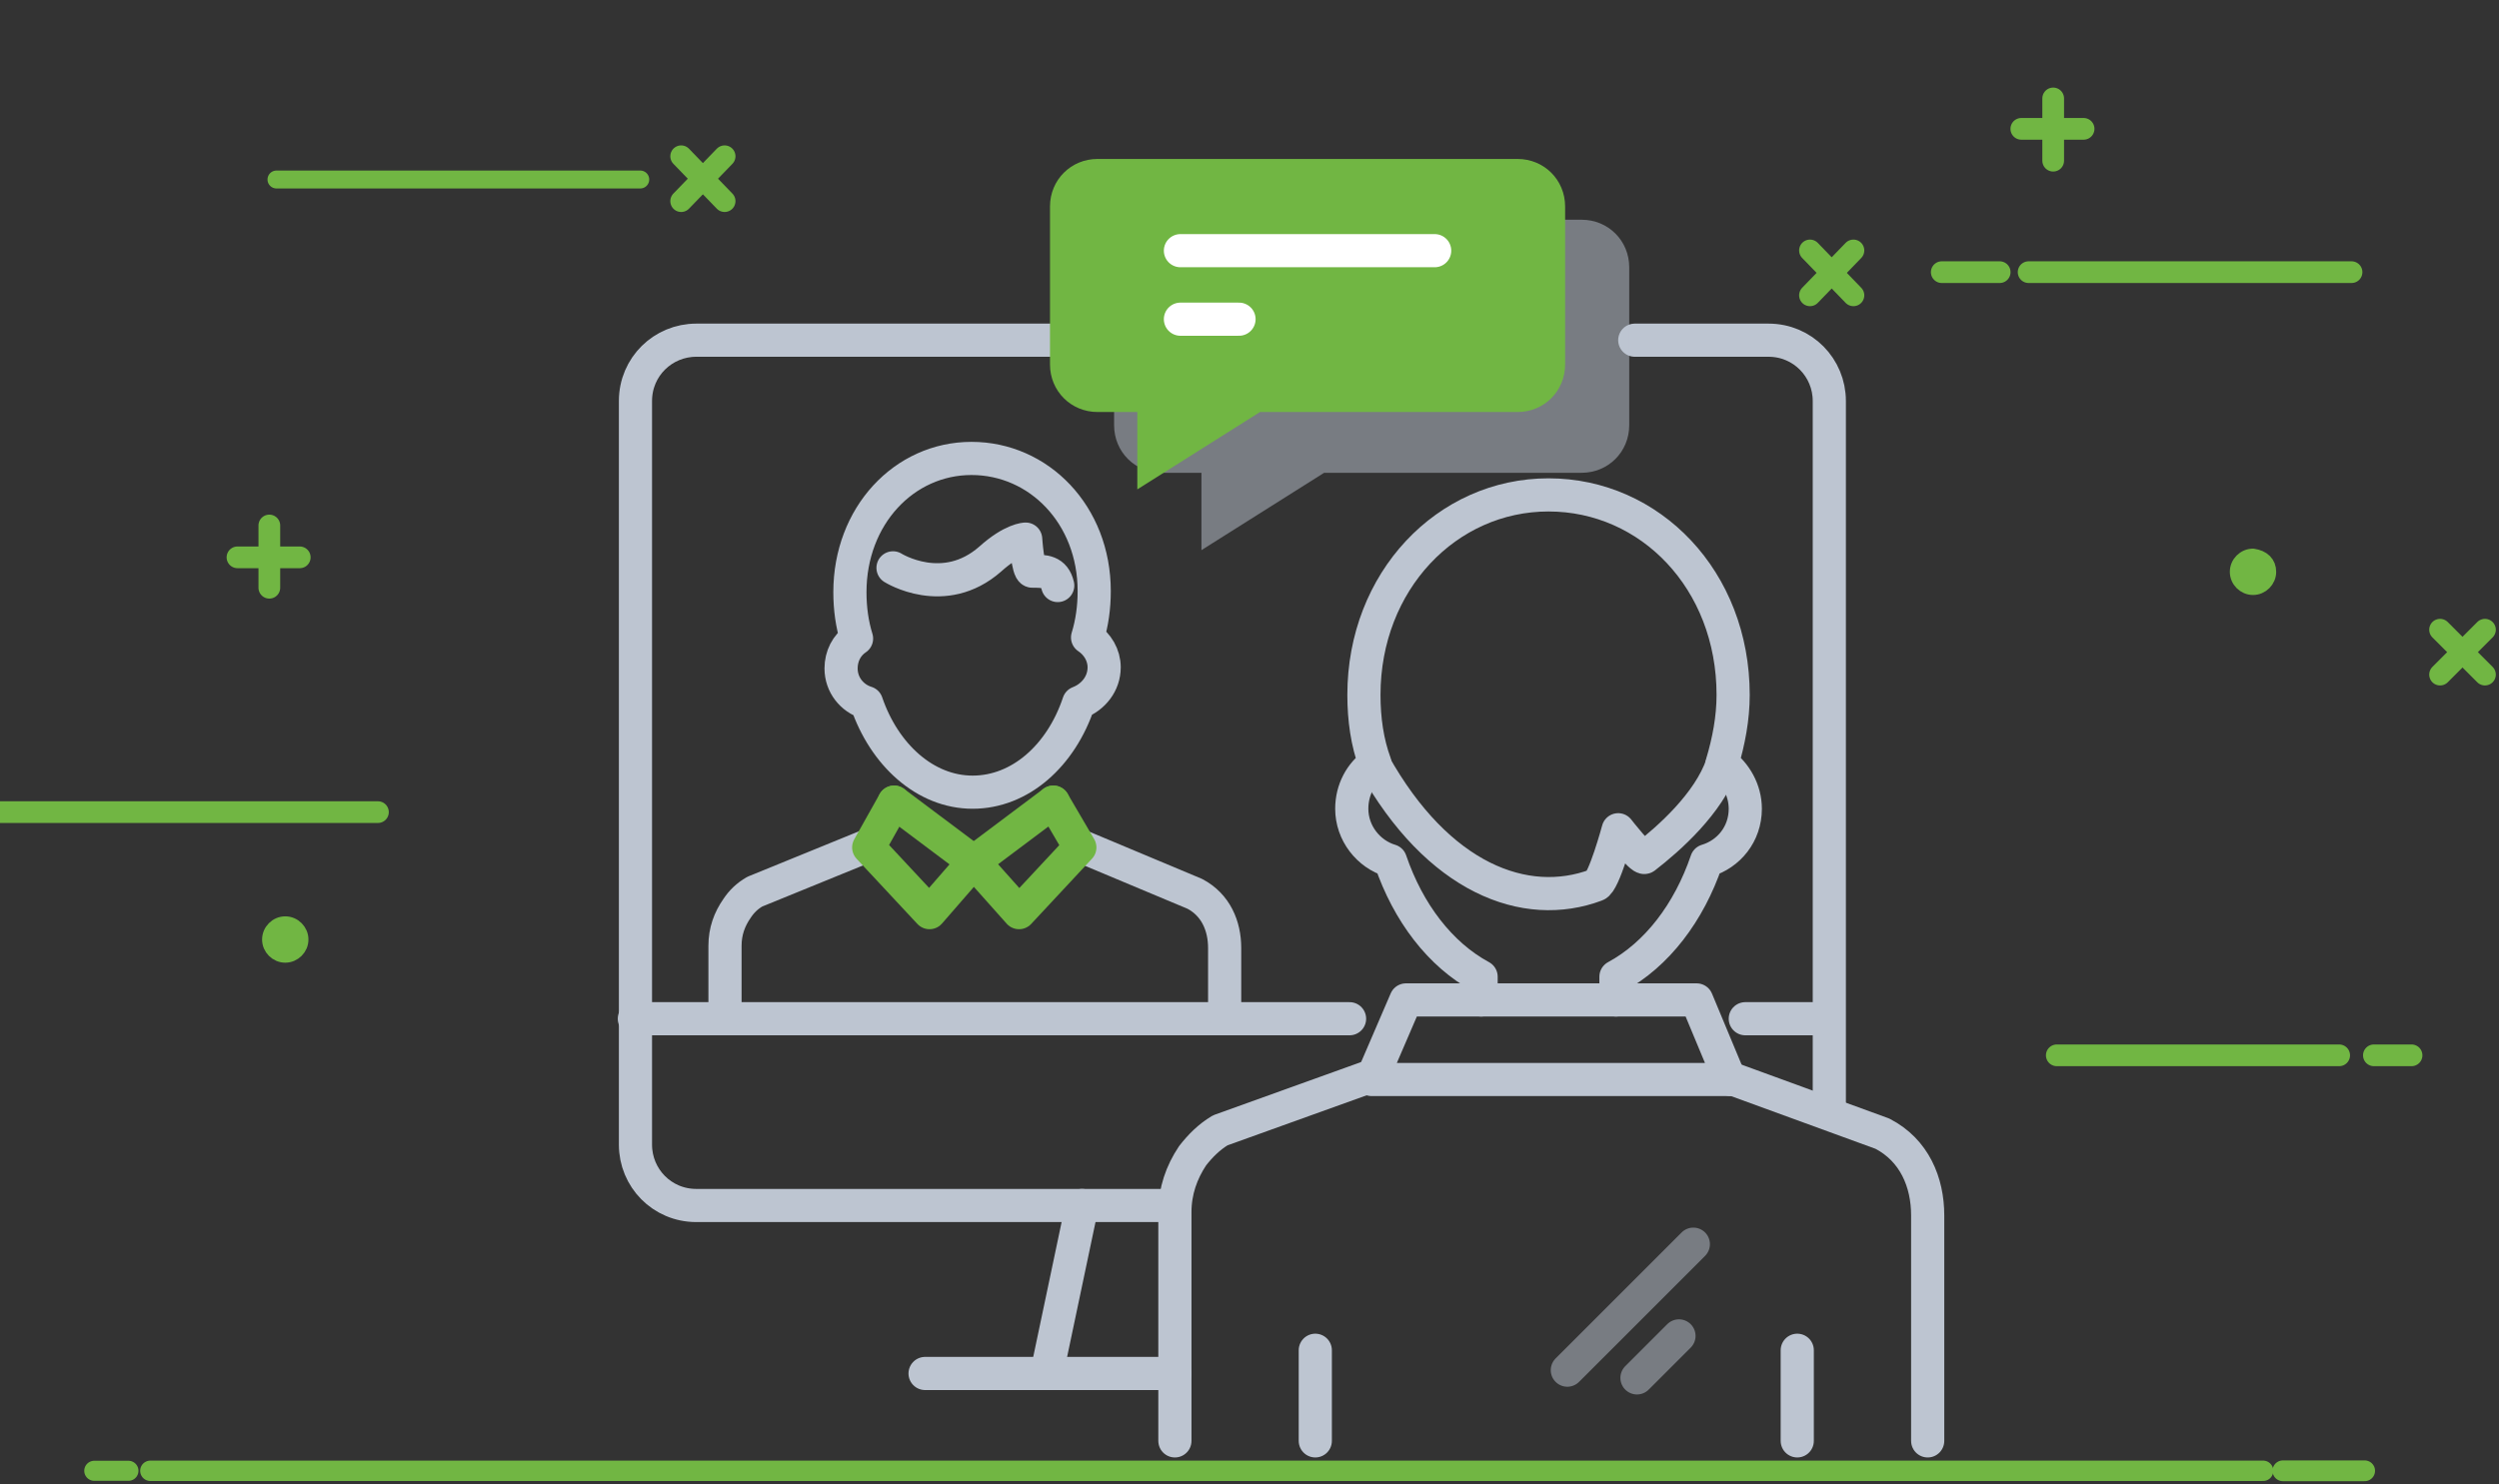 <?xml version="1.0" encoding="UTF-8" standalone="no"?><!DOCTYPE svg PUBLIC "-//W3C//DTD SVG 1.1//EN" "http://www.w3.org/Graphics/SVG/1.1/DTD/svg11.dtd"><svg width="100%" height="100%" viewBox="0 0 52017 30905" version="1.1" xmlns="http://www.w3.org/2000/svg" xmlns:xlink="http://www.w3.org/1999/xlink" xml:space="preserve" xmlns:serif="http://www.serif.com/" style="fill-rule:evenodd;clip-rule:evenodd;stroke-linecap:round;stroke-miterlimit:10;"><rect x="0" y="0" width="52017" height="30905" fill="#333333" stroke="none"/><rect id="Mesa-de-trabajo1" serif:id="Mesa de trabajo1" x="0" y="0" width="51949.2" height="30835.2" style="fill:none;"/><g><g><path id="web-design_87_" d="M4943.08,11604.2l1296.08,0" style="fill:none;stroke:#71b643;stroke-width:452.08px;"/><path id="web-design_86_" d="M5606.21,12237.2l-0.004,-1296.09" style="fill:none;stroke:#71b643;stroke-width:452.08px;"/><path id="web-design_149_" d="M42074.2,2682.52l1296.08,0" style="fill:none;stroke:#71b643;stroke-width:452.08px;"/><path id="web-design_134_" d="M42737.5,3345.62l0,-1296.08" style="fill:none;stroke:#71b643;stroke-width:452.08px;"/><path id="web-design_81_" d="M37675.2,6148.75l904.216,-934.392" style="fill:none;stroke:#71b643;stroke-width:452.08px;"/><path id="web-design_81_1" serif:id="web-design_81_" d="M14178.7,4187.79l904.221,-934.392" style="fill:none;stroke:#71b643;stroke-width:452.08px;"/><path id="web-design_80_" d="M38579.3,6148.75l-904.22,-934.392" style="fill:none;stroke:#71b643;stroke-width:452.08px;"/><path id="web-design_80_1" serif:id="web-design_80_" d="M15082.9,4187.79l-904.221,-934.392" style="fill:none;stroke:#71b643;stroke-width:452.08px;"/><path id="web-design_107_" d="M50790.4,14045.6l934.391,-934.392" style="fill:none;stroke:#71b643;stroke-width:452.08px;"/><path id="web-design_106_" d="M51724.6,14045.6l-934.391,-934.392" style="fill:none;stroke:#71b643;stroke-width:452.08px;"/><path id="web-design_74_" d="M42226.2,5666.46l6721.33,-0.016" style="fill:none;stroke:#71b643;stroke-width:452.08px;stroke-linecap:butt;"/><path id="web-design_100_" d="M5754.83,3737.48l7572.21,0" style="fill:none;stroke:#71b643;stroke-width:373.25px;stroke-linecap:butt;"/><path id="web-design_109_" d="M0,16909l7866.75,0" style="fill:none;stroke:#71b643;stroke-width:452.08px;stroke-linecap:butt;"/><path id="web-design_103_" d="M42812.5,21972.6l5877.46,0" style="fill:none;stroke:#71b643;stroke-width:452.08px;stroke-linecap:butt;"/><path id="web-design_104_" d="M50196.7,21972.6l-783.717,0" style="fill:none;stroke:#71b643;stroke-width:452.08px;stroke-linecap:butt;"/><path id="web-design_99_" d="M41623.6,5666.46l-1205.59,-0.016" style="fill:none;stroke:#71b643;stroke-width:452.08px;stroke-linecap:butt;"/><path id="web-design_65_" d="M47228.3,11905.6c0,180.833 -150.679,331.596 -331.529,331.596c-180.833,0 -331.596,-150.763 -331.596,-331.613c0,-180.833 150.763,-331.512 331.596,-331.512c210.938,30.158 331.529,150.679 331.529,331.529Z" style="fill:#71b643;fill-rule:nonzero;stroke:#71b643;stroke-width:301.75px;stroke-linecap:butt;stroke-linejoin:round;stroke-miterlimit:1.414;"/><path id="web-design_108_" d="M6269.33,19561.5c0,180.834 -150.766,331.513 -331.6,331.513c-180.85,0 -331.525,-150.679 -331.525,-331.529c0,-180.834 150.675,-331.596 331.525,-331.596c180.834,0 331.6,150.762 331.6,331.596l0,0.016Z" style="fill:#71b643;fill-rule:nonzero;stroke:#71b643;stroke-width:301.75px;stroke-linecap:butt;stroke-linejoin:round;stroke-miterlimit:1.414;"/><path id="web-design_75_" d="M1962.47,30623.1l710.571,0" style="fill:none;stroke:#71b643;stroke-width:418.04px;stroke-linecap:butt;"/><path id="web-design_90_" d="M47518.8,30623.1l1701.6,0" style="fill:none;stroke:#71b643;stroke-width:432.63px;stroke-linecap:butt;"/><path id="web-design_293_" d="M3129.78,30623.1l43977.1,0" style="fill:none;stroke:#71b643;stroke-width:424.67px;stroke-linecap:butt;"/></g><g><path d="M29264.8,20819.5l6051.46,0l690.279,1656.67l-7455.04,0l713.296,-1656.67l0.008,0Z" style="fill:none;stroke:#bdc5d1;stroke-width:690.29px;stroke-linejoin:round;"/><path d="M34027.7,7082.92l2784.14,0c713.292,0 1265.52,575.237 1265.52,1265.52l0,14772" style="fill:none;stroke:#bdc5d1;stroke-width:690.29px;stroke-linejoin:round;"/><path d="M24455.8,25099.3l-9963.08,0c-713.291,0 -1265.52,-575.234 -1265.52,-1265.52l0,-15485.3c0,-713.292 575.233,-1265.52 1265.52,-1265.52l8812.62,0" style="fill:none;stroke:#bdc5d1;stroke-width:690.29px;stroke-linejoin:round;"/><path d="M13204.2,21210.7l14887.1,0" style="fill:none;stroke:#bdc5d1;stroke-width:690.29px;stroke-linejoin:round;"/><path d="M36328.6,21210.7l1610.66,0" style="fill:none;stroke:#bdc5d1;stroke-width:690.29px;stroke-linejoin:round;"/><path d="M22523,25099.3l-736.304,3497.43" style="fill:none;stroke:#bdc5d1;stroke-width:690.29px;stroke-linejoin:round;"/><path d="M24455.8,28596.8l-5200.12,0" style="fill:none;stroke:#bdc5d1;stroke-width:690.29px;stroke-linejoin:round;"/><path d="M22638,13272.5c92.037,-299.125 138.054,-621.254 138.054,-966.396c0,-1587.65 -1150.47,-2761.13 -2554.04,-2761.13c-1403.58,0 -2531.04,1196.49 -2531.04,2784.14c0,345.141 46.021,667.275 138.058,966.396c-207.087,138.058 -322.133,368.15 -322.133,621.254c0,345.141 230.096,621.254 529.216,713.291c368.15,1081.44 1219.5,1863.76 2208.91,1863.76c989.404,0 1840.75,-759.308 2208.9,-1863.76c299.121,-115.045 529.216,-391.158 529.216,-736.299c0,-253.105 -138.058,-483.2 -345.141,-621.255Z" style="fill:none;stroke:#bdc5d1;stroke-width:690.29px;stroke-linejoin:round;"/><path d="M22016.8,12191c-69.03,-299.125 -276.113,-299.125 -529.217,-299.125c-92.037,0 -138.058,-667.271 -138.058,-667.271c0,0 -276.113,0 -736.3,414.167c-966.396,851.35 -2024.83,184.075 -2024.83,184.075" style="fill:none;stroke:#bdc5d1;stroke-width:690.29px;stroke-linejoin:round;"/><g><path d="M22454,17598.2l2415.99,1012.41c437.179,230.095 621.254,667.27 621.254,1127.46l0,1380.56" style="fill:none;stroke:#bdc5d1;stroke-width:690.29px;stroke-linejoin:round;"/><path d="M20268.1,17943.4l943.388,1058.43l1265.52,-1357.55l-552.225,-943.387" style="fill:none;stroke:#71b643;stroke-width:690.29px;stroke-linejoin:round;"/><path d="M18082.2,17598.2l-2369.97,966.392c-161.067,92.037 -276.113,207.087 -368.15,345.141c-161.067,230.096 -253.104,483.2 -253.104,782.321l0,1426.58" style="fill:none;stroke:#bdc5d1;stroke-width:690.29px;stroke-linejoin:round;"/><path d="M20268.1,17943.4l-920.375,1058.43l-1265.52,-1357.55l529.212,-943.387" style="fill:none;stroke:#71b643;stroke-width:690.29px;stroke-linejoin:round;"/><path d="M21924.8,16700.9l-1656.68,1242.51" style="fill:none;stroke:#71b643;stroke-width:690.29px;stroke-linejoin:round;"/><path d="M18611.4,16700.9l1656.68,1242.51" style="fill:none;stroke:#71b643;stroke-width:690.29px;stroke-linejoin:round;"/></g><path d="M27378,28113.5l0,1886.77" style="fill:none;stroke:#bdc5d1;stroke-width:690.29px;stroke-linejoin:round;"/><path d="M37410.1,28113.5l0,1886.77" style="fill:none;stroke:#bdc5d1;stroke-width:690.29px;stroke-linejoin:round;"/><path d="M33636.5,20819.5l0,-483.2c851.346,-460.188 1518.62,-1334.55 1886.77,-2415.99c460.187,-138.054 805.329,-552.225 805.329,-1081.44c0,-391.159 -207.084,-736.3 -483.196,-943.388c138.054,-460.187 230.092,-943.383 230.092,-1426.58c0,-2392.98 -1725.7,-4164.7 -3842.57,-4164.7c-2116.87,0 -3842.57,1794.74 -3842.57,4164.7c0,506.208 69.025,989.404 230.092,1426.58c-299.121,207.088 -483.196,552.229 -483.196,943.388c0,506.208 345.141,943.387 805.329,1081.44c368.15,1081.44 1035.42,1955.8 1886.77,2415.99l0,483.2" style="fill:none;stroke:#bdc5d1;stroke-width:690.29px;stroke-linejoin:round;"/><path d="M40125.2,30000.3l0,-4555.88l0,-138.059c0,-690.279 -276.112,-1357.55 -943.387,-1702.69l-3152.29,-1150.47l0,23.008" style="fill:none;stroke:#bdc5d1;stroke-width:690.29px;stroke-linejoin:round;"/><path d="M28597.5,22384.2l-3198.31,1150.47c-230.096,138.059 -414.171,322.134 -575.238,529.217c-230.091,345.142 -368.15,736.304 -368.15,1173.48l0,4762.96" style="fill:none;stroke:#bdc5d1;stroke-width:690.29px;stroke-linejoin:round;"/><path d="M35247.2,25904.6l-2623.08,2623.08" style="fill:none;stroke:#bdc5d1;stroke-opacity:0.498;stroke-width:690.29px;stroke-linejoin:round;"/><path d="M34948.1,27814.4l-874.358,874.354" style="fill:none;stroke:#bdc5d1;stroke-opacity:0.498;stroke-width:690.29px;stroke-linejoin:round;"/><path d="M35845.5,15918.5c-276.112,805.329 -1104.45,1541.63 -1610.66,1932.79c-69.025,46.021 -552.225,-575.233 -552.225,-575.233c0,0 -299.121,1104.45 -460.188,1150.47c-1472.6,552.225 -3290.35,-138.059 -4624.88,-2531.04" style="fill:none;stroke:#bdc5d1;stroke-width:690.29px;stroke-linejoin:round;"/><path d="M32923.2,4574.92l-8743.58,0c-552.225,0 -989.405,437.179 -989.405,989.404l0,3290.35c0,552.225 437.18,989.404 989.405,989.404l828.341,0l0,1610.66l2554.04,-1610.66l5361.21,0c552.225,0 989.405,-437.179 989.405,-989.404l0,-3290.35c0,-552.225 -437.18,-989.404 -989.405,-989.404l-0.008,0Z" style="fill:#bdc5d1;fill-opacity:0.498;fill-rule:nonzero;"/><path d="M31588.7,3309.4l-8743.58,0c-552.225,0 -989.404,437.175 -989.404,989.404l0,3290.35c0,552.225 437.179,989.404 989.404,989.404l828.342,0l0,1610.66l2554.04,-1610.66l5361.21,0c552.225,0 989.404,-437.179 989.404,-989.404l0,-3290.35c0,-552.229 -437.179,-989.404 -989.404,-989.404l-0.009,0Z" style="fill:#71b643;fill-rule:nonzero;"/><g><path d="M29863,5219.17l-5292.17,0" style="fill:none;stroke:#fff;stroke-width:690.29px;stroke-linejoin:round;"/><path d="M25790.3,6645.75l-1219.5,0" style="fill:none;stroke:#fff;stroke-width:690.29px;stroke-linejoin:round;"/></g></g></g></svg>